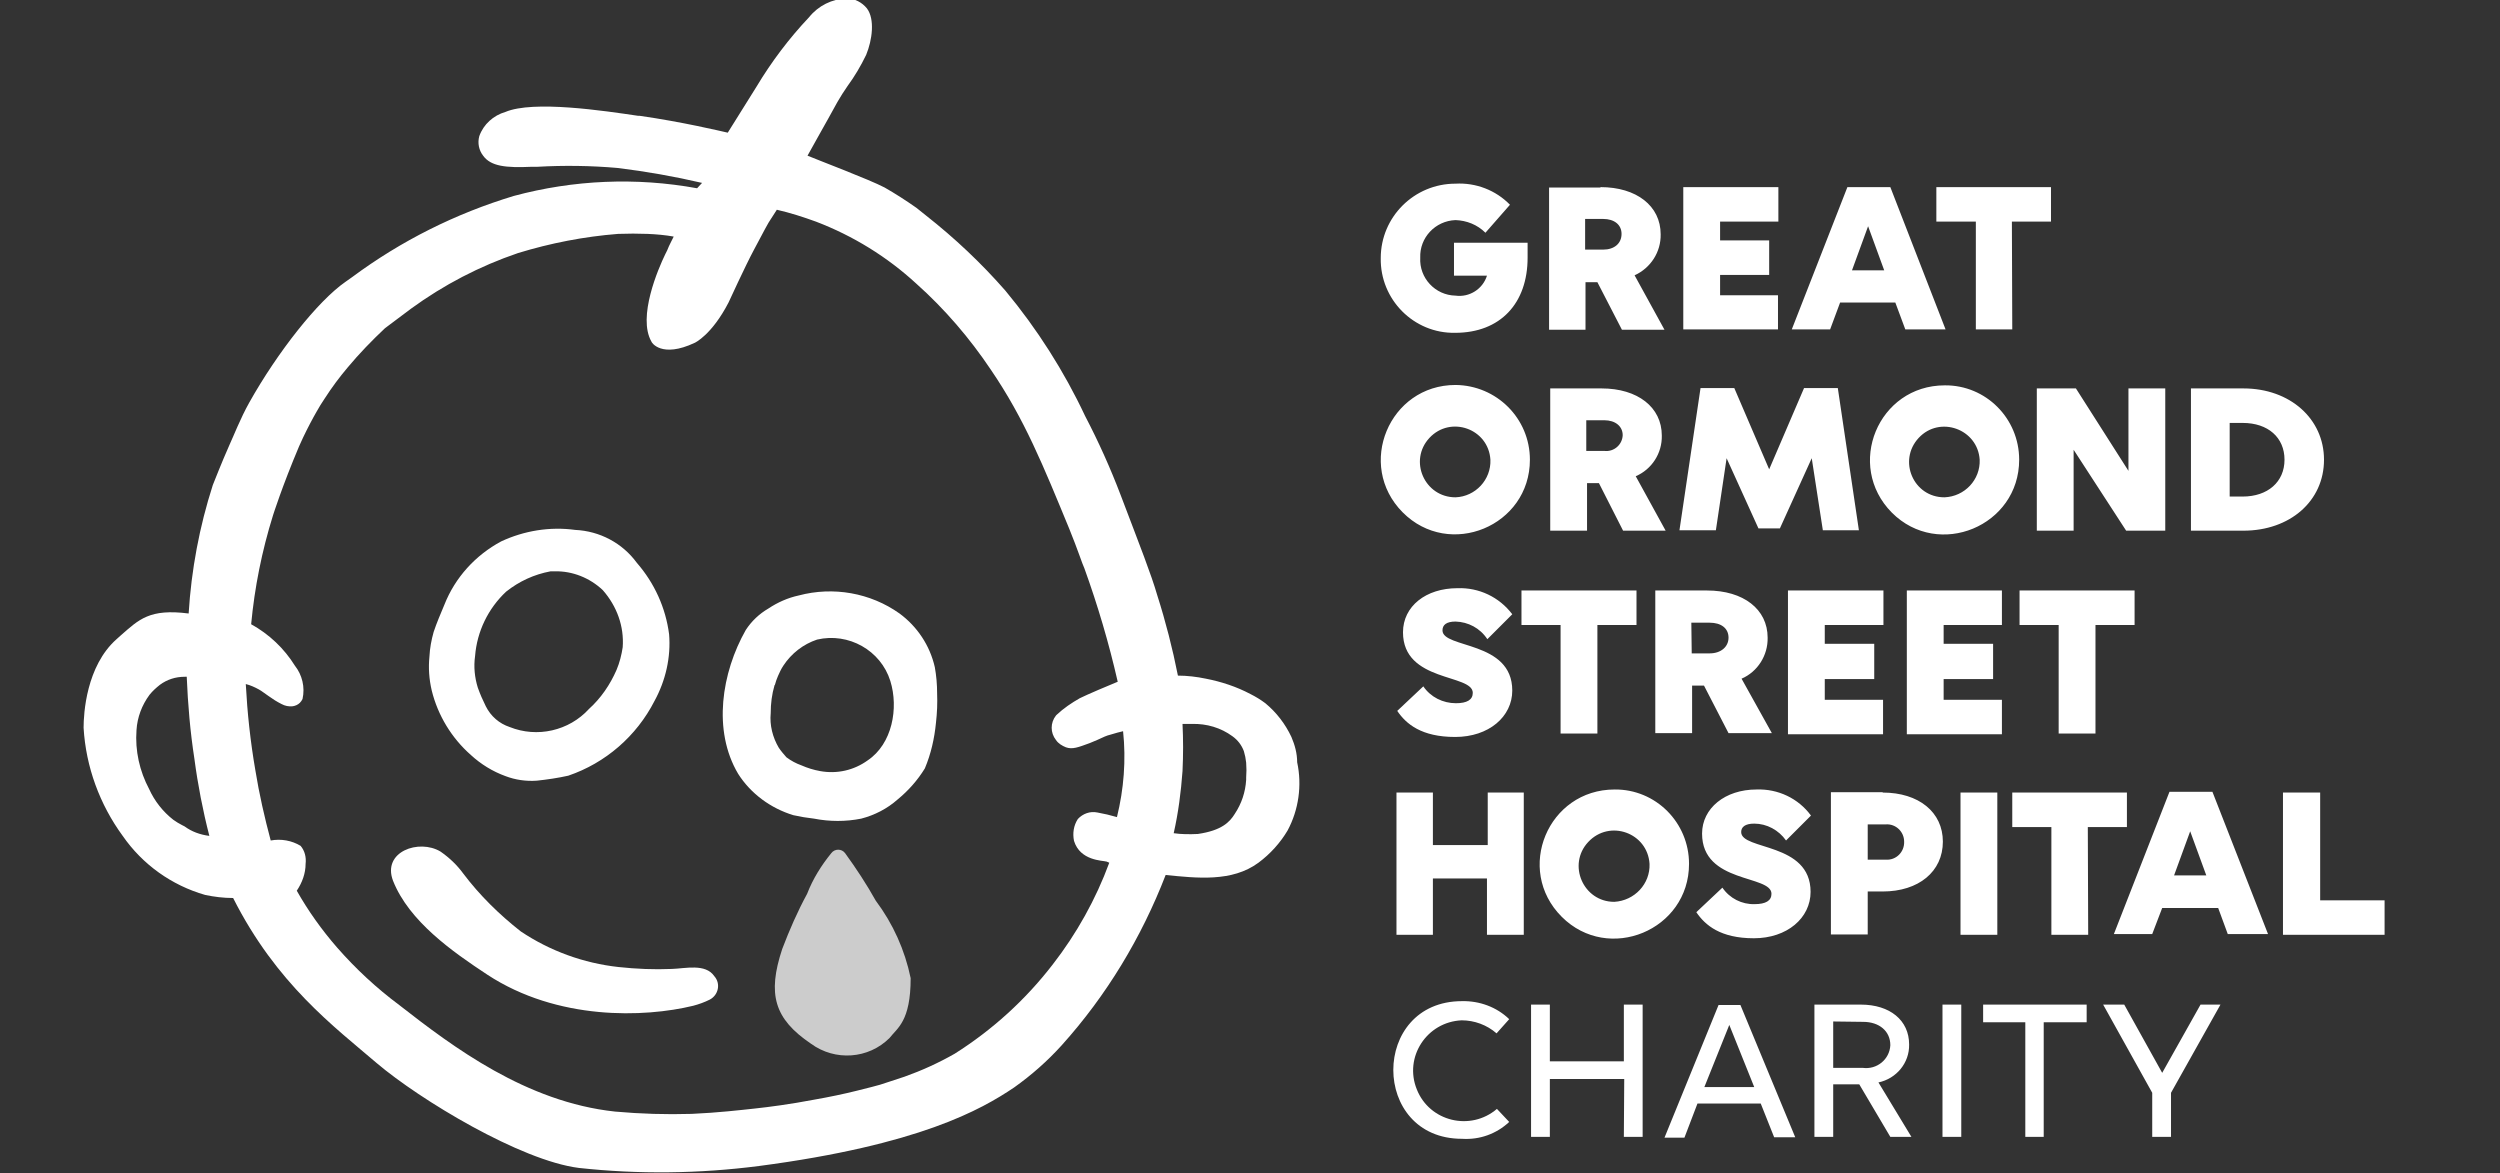 <?xml version="1.0" encoding="UTF-8"?>
<svg xmlns="http://www.w3.org/2000/svg" width="652" height="306" viewBox="0 0 652 306" fill="none">
  <rect x="0" y="0" width="652" height="306" fill="#333333" stroke="none"/>
  <g clip-path="url(#clip0_21_32)">
    <path d="M336.8 192.2C335.2 188.8 332.9 185.8 330 183.4C328.8 182.5 327.5 181.7 326.1 181C322.5 179.1 318.6 177.8 314.5 177C312.1 176.5 309.6 176.2 307.2 176.2C305.8 169.1 304 162.1 301.8 155.2C300.2 149.7 297.5 142.9 292.3 129.2C289.6 122.1 286.5 115.2 283 108.5C277.5 96.8 270.5 85.8 262.2 75.8C255.9 68.6 249 62.1 241.5 56.2L239 54.2C236.3 52.3 233.5 50.5 230.7 48.9C226.7 46.8 213.2 41.7 210.6 40.6C211.5 38.9 215.4 32.1 218.4 26.6C219.2 25.2 220.1 23.8 221 22.5C222.9 19.9 224.5 17.2 225.9 14.3C227.5 10.4 228.2 5 226.1 2.2C224.8 0.6 222.9 -0.4 220.8 -0.4C217 -0.3 213.4 1.5 211 4.5C205.8 10 201.2 16.1 197.3 22.6L189.8 34.6C188 34.2 178 31.8 166.8 30.2H166.4C157.6 28.9 139.1 26.1 131.8 29.2C128.7 30.1 126.1 32.4 125 35.5C124.5 37.3 124.9 39.2 126 40.6C128 43.4 132 43.8 138.6 43.5H140.1C147.1 43.1 154.1 43.2 161 43.8C168.4 44.7 175.8 46 183.1 47.7L181.8 49.1C165.9 46.2 149.6 46.9 134 51.1C118.8 55.7 104.6 62.8 91.8 72.3L90.1 73.5C82.9 78.5 72.4 91.8 65 105C62.7 109.1 60.8 114 59.9 115.9C57.6 121.1 56 125.3 55.5 126.5C52 137.4 49.9 148.6 49.2 160C39 158.7 36.3 161.5 31.4 165.8L30.4 166.7C22.5 173.7 21.8 186.1 21.8 189.8C22.4 200 26 209.8 32 218C37.2 225.5 44.8 230.9 53.5 233.4C55.9 233.9 58.3 234.2 60.8 234.2C72.1 256.6 87.2 267.8 98.3 277.3C109.5 286.8 135.8 302.7 151 304.6C166.6 306.3 182.3 306.1 197.9 304.1C239.7 298.6 255.9 289.4 264.5 283.6C269 280.4 273.2 276.7 276.9 272.6C288.6 259.6 297.7 244.5 304 228.2C312.1 229 321.3 230.1 328.2 225C331.3 222.7 333.9 219.8 335.8 216.6C338.7 211.2 339.6 204.8 338.3 198.8C338.3 196.5 337.7 194.3 336.8 192.2ZM308.4 188.8C309.2 188.8 310.1 188.8 310.9 188.8C314.7 188.7 318.4 189.8 321.4 192C322.8 193 323.8 194.3 324.4 195.9C324.7 196.9 324.9 197.9 325 198.9C325.1 200.2 325.1 201.5 325 202.8V203.4C324.8 206.6 323.8 209.6 322 212.3C320.7 214.4 318.6 216.6 312.4 217.5C310.3 217.6 308.1 217.6 306.1 217.3C307.3 212 308 206.6 308.4 201.1C308.6 196.9 308.6 192.8 308.4 188.8ZM79.7 225.3C79.9 223.6 79.5 221.9 78.4 220.6C76.1 219.2 73.3 218.7 70.6 219.2C69 213.2 67.6 207.1 66.6 200.9C65.3 193.4 64.5 185.9 64.1 178.4C65.3 178.7 66.4 179.2 67.5 179.8C68.4 180.3 68.8 180.7 70 181.5C71.1 182.3 72.2 183 73.4 183.6C74.3 184.1 75.3 184.3 76.3 184.2C77 184.1 77.7 183.8 78.2 183.3C78.5 183 78.7 182.7 78.9 182.3C79.6 179.2 78.8 176 76.9 173.6C74.1 169.1 70.2 165.4 65.5 162.8C66.4 153.2 68.3 143.7 71.2 134.4C71.2 134.4 73.6 126.8 78 116.4C79.4 113.2 80.9 110.4 80.9 110.4C81.5 109.3 82 108.3 82.6 107.3C83.2 106.2 83.9 105.1 84.7 103.9C86.5 101.1 88.5 98.4 90.7 95.8C93.7 92.2 97 88.8 100.4 85.6L107.2 80.5C115.7 74.3 125.1 69.4 135.1 66C143.6 63.4 152.3 61.7 161.2 61C163.8 60.9 166.4 60.9 168.9 61C171.2 61.1 173.5 61.3 175.7 61.7L175 63.1C174.6 63.8 174.3 64.6 174 65.3L173.5 66.3C171.7 70 166.2 82.7 169.9 89.1C169.9 89.3 172.5 93.5 181.2 89.4C181.2 89.4 185.6 87.4 190 78.9C190 78.9 194.4 69.3 196.6 65.2C198.7 61.2 200.7 57.5 200.8 57.5L202.6 54.7C206.1 55.5 209.5 56.6 212.8 57.8C222.5 61.5 231.4 67 239 74C246.4 80.6 252.9 88.2 258.4 96.4C267.2 109.3 272.1 121.5 278.9 138C281.1 143.4 282.3 147.2 282.8 148.2C286.3 157.9 289.2 167.7 291.5 177.8L286.5 179.9C284 181 282.8 181.5 281.6 182.1C279.5 183.3 277.4 184.7 275.6 186.4L275.4 186.6C273.9 188.5 273.9 191.1 275.4 193C276 193.9 277 194.5 278 194.9C279.7 195.5 281.2 194.9 284.2 193.8C285.5 193.3 286.8 192.7 288.1 192.1C288.6 191.9 289.1 191.7 289.6 191.6C290.9 191.2 292 190.9 292.9 190.7C293.7 198.2 293.1 205.8 291.3 213.1C289.6 212.6 287.9 212.2 286.2 211.9C284.3 211.5 282.4 212.2 281.1 213.6C280 215.3 279.7 217.3 280.1 219.3C281.7 224.5 287.5 224.4 288.6 224.7L289.3 225C285.8 234.5 280.8 243.5 274.5 251.6C267.4 260.8 258.8 268.6 249 274.8C244.8 277.2 240.4 279.2 235.9 280.8C233 281.8 230 282.7 229.5 282.9C228.9 283.1 226.5 283.7 223.3 284.5C220.1 285.3 216.3 286.1 212.3 286.8C206 288 200.6 288.7 196.9 289.1C193.2 289.5 187.2 290.2 180.4 290.5C173.7 290.7 167.1 290.5 160.4 289.9C137.2 287.4 118.2 273.1 104.1 262.1C98.2 257.7 92.8 252.7 87.9 247.1C83.9 242.5 80.4 237.6 77.4 232.3C78.8 230.2 79.7 227.8 79.7 225.3ZM54.6 218C52.2 217.7 50 216.9 48.1 215.5L47.5 215.2C46.7 214.8 45.9 214.3 45.2 213.8C42.5 211.7 40.3 208.9 38.9 205.8C36.4 201.1 35.2 195.8 35.6 190.4C35.8 187.1 37 183.9 39 181.2C39.8 180.2 40.7 179.4 41.7 178.6C43.6 177.2 45.8 176.5 48.2 176.5H48.7C49 183.7 49.6 190.8 50.7 197.9C51.6 204.7 52.9 211.4 54.6 218Z" fill="white"></path>
    <path d="M210.5 233.1C208 237.7 205.9 242.5 204 247.5C200.1 259.3 201.9 265.7 211.5 272.2C217.8 276.8 226.5 276.2 232 270.7C234 268.1 237.5 266.4 237.5 255.1C236 247.8 232.9 240.9 228.4 234.9C226 230.6 223.3 226.5 220.4 222.5C219.5 221.3 217.7 221.3 216.8 222.5C214.2 225.7 212 229.2 210.5 233.1Z" fill="white" fill-opacity="0.75"></path>
    <path d="M127.1 254.2C145.4 266.2 168.1 265.4 180.8 262.3C182.3 261.9 183.7 261.4 185.1 260.7C187.4 259.5 188 256.5 186.3 254.6C184 251.2 178.7 252.6 175.2 252.7C170.6 252.9 165.9 252.7 161.3 252.2C152.2 251.2 143.4 248 135.8 242.9C130.2 238.5 125.1 233.5 120.8 227.8C119.2 225.6 117.2 223.7 114.9 222.1C109.3 218.7 99.6 222.1 102.5 229.7C106.7 240.3 118 248.2 127.1 254.2ZM202.1 178.6C202.3 177.8 202.6 177 202.9 176.3C203.3 175.4 203.7 174.5 204.3 173.6C206.4 170.4 209.5 168 213.1 166.8C221.3 164.9 229.7 169.6 232.2 177.6C234.4 184.7 232.7 194 226.3 198.3C222.7 200.9 218.3 201.9 213.9 201.1C212.2 200.8 210.6 200.3 209 199.6C207.6 199.1 206.3 198.4 205.1 197.5C204.4 196.7 203.7 195.9 203.1 195C201.5 192.3 200.7 189.1 201 186C201 183.5 201.3 181.1 202 178.7M234.6 160C227 154.6 217.3 152.9 208.3 155.3C205.5 155.9 202.8 157.1 200.4 158.7C198 160.1 196 162 194.5 164.3C188.2 175.4 185.8 190.5 192.5 201.8C195.8 207 201 210.8 206.9 212.6C208.7 213 210.5 213.3 212.3 213.5C216.4 214.3 220.6 214.3 224.6 213.5C228.1 212.6 231.4 210.9 234.1 208.5C236.9 206.2 239.3 203.5 241.2 200.4C242.8 196.6 243.7 192.6 244.1 188.5C244.4 185.9 244.5 183.4 244.4 180.8C244.4 178.5 244.2 176.2 243.8 174C242.5 168.3 239.2 163.4 234.6 160ZM174.5 165.4C173.6 158.5 170.7 152.1 166.1 146.8C162.3 141.6 156.4 138.5 150 138.2C143.4 137.3 136.7 138.4 130.7 141.2C124 144.8 118.7 150.6 115.9 157.7C114.9 160.1 113.9 162.4 113.1 164.8C112.5 166.9 112.1 169.1 112 171.2C111.7 174.2 111.9 177.1 112.6 180.1C114.2 186.6 117.8 192.5 122.8 196.9C125.4 199.3 128.5 201.2 131.8 202.4C134.4 203.4 137.2 203.8 140 203.6C142.8 203.3 145.5 202.9 148.2 202.3C157.9 199 166 192 170.7 182.8C173.6 177.5 175 171.4 174.5 165.4ZM162.4 168.8C162.1 170.8 161.6 172.8 160.8 174.7C159.1 178.6 156.7 182.1 153.6 184.9C148.4 190.6 140.1 192.5 132.9 189.6C130.2 188.7 128 186.8 126.7 184.2C125.9 182.6 125.2 181 124.6 179.3C123.8 176.7 123.5 173.9 123.9 171.1C124.4 164.7 127.3 158.7 132 154.3C135.4 151.6 139.3 149.8 143.6 149H144.7C149.3 148.9 153.8 150.7 157.2 153.9C160.9 158.1 162.8 163.4 162.4 168.8Z" fill="white"></path>
    <path d="M398.4 63.5V67.2C398.4 79.1 391.3 86.8 379.5 86.8C368.7 87 359.9 78.1 360.1 67.3C360.1 56.6 368.8 47.9 379.6 47.9C384.9 47.6 390.1 49.6 393.8 53.4L387.4 60.7C385.3 58.6 382.5 57.5 379.6 57.4C374.3 57.6 370.2 62 370.4 67.2C370.1 72.5 374.3 77 379.6 77.1C383.2 77.6 386.7 75.4 387.8 71.9H379.2V63.3H398.4V63.5ZM417.4 48.8C426.8 48.8 433.1 53.7 433.1 61.1C433.2 65.7 430.5 69.9 426.3 71.8L434.1 86H423L416.6 73.6H413.5V86H404V48.9H417.4V48.8ZM413.4 65.1H418.1C421 65.1 422.9 63.5 422.9 61C422.9 58.6 421 57.1 418.1 57.1H413.4V65.1ZM463.8 48.8V57.8H448.6V62.7H461.4V71.7H448.6V77H463.7V85.9H439V48.8H463.8ZM479.9 78.9L477.3 85.9H467.3L481.8 48.8H493L507.4 85.9H496.9L494.3 78.9H479.9ZM483 70.5H491.4L487.2 59L483 70.5ZM524.8 85.9H515.3V57.8H505V48.8H534.9V57.8H524.7L524.8 85.9ZM399 119.9C399 137.2 378 145.9 365.8 133.6C353.6 121.3 362.3 100.4 379.6 100.4C390.3 100.5 399 109.1 399 119.9ZM388.7 119.9C388.2 111.8 378.3 108.3 372.8 114.2C367.3 120.1 371.5 129.7 379.6 129.7C384.8 129.5 388.9 125.1 388.7 119.9ZM417.7 101.3C427.1 101.3 433.4 106.2 433.4 113.6C433.5 118.2 430.8 122.4 426.6 124.2L434.4 138.4H423.3L417 126H413.9V138.4H404.3V101.3H417.7ZM413.7 117.6H418.4C420.9 117.9 423.1 116 423.2 113.5C423.2 111.2 421.3 109.6 418.4 109.6H413.7V117.6ZM458.6 137.8L450.3 119.5L447.5 138.3H438L443.5 101.2H452.3L461.4 122.4L470.5 101.2H479.3L484.8 138.3H475.4L472.5 119.5L464.2 137.8H458.6ZM526.6 119.9C526.6 137.2 505.6 145.9 493.4 133.7C481.2 121.4 489.8 100.5 507.2 100.5C517.9 100.4 526.6 109.1 526.6 119.9ZM516.3 119.9C515.8 111.9 505.9 108.3 500.4 114.2C494.9 120.1 499 129.7 507.1 129.7C512.4 129.5 516.5 125.1 516.3 119.9ZM540.8 138.4H531.2V101.3H541.4L555.1 122.8V101.3H564.7V138.4H554.5L540.8 117.3V138.4ZM585.1 101.3C597.2 101.3 606.1 109.2 606.1 119.9C606.1 130.7 597.2 138.4 585.1 138.4H571.4V101.3H585.1ZM581.5 129.5H584.9C591.4 129.5 595.8 125.7 595.8 119.9C595.8 114.1 591.5 110.3 584.9 110.3H581.5V129.5ZM379.6 162.1C377.2 162.1 376.2 163 376.2 164.4C376.2 169.2 394.4 167 394.4 180.1C394.4 186.9 388.3 192.2 379.5 192.2C370.7 192.2 366.7 188.8 364.4 185.4L371.2 179C373.1 181.8 376.3 183.4 379.7 183.4C382.6 183.4 384.1 182.5 384.1 180.7C384.1 175.7 365.9 178 365.9 164.9C365.9 158.1 371.9 153.4 380.1 153.4C385.7 153.2 391 155.7 394.4 160.2L387.9 166.7C386 163.8 382.9 162.2 379.6 162.1ZM416.6 191.3H407V163H396.8V154H426.8V163H416.6V191.3ZM445.2 154C454.7 154 461 158.9 461 166.3C461.1 170.9 458.4 175.2 454.2 177L462.1 191.2H450.8L444.4 178.8H441.3V191.2H431.7V154H445.2ZM441.2 170.4H445.9C448.8 170.4 450.8 168.7 450.8 166.3C450.8 163.8 448.8 162.4 445.9 162.4H441.1L441.2 170.4ZM491.2 154V163H475.9V167.9H488.8V177.1H475.9V182.5H491.1V191.5H466.3V154H491.2ZM522.1 154V163H506.9V167.9H519.8V177.1H506.9V182.5H522.1V191.5H497.3V154H522.1ZM546.5 191.3H536.9V163H526.7V154H556.7V163H546.5V191.3ZM373.7 229.1V243.8H364.2V206.7H373.7V220.4H388V206.7H397.4V243.8H387.8V229.1H373.7ZM440.5 225.3C440.5 242.6 419.5 251.3 407.3 239.1C395 226.8 403.7 205.9 421.1 205.9C431.8 205.8 440.5 214.5 440.5 225.3ZM430.2 225.3C429.7 217.2 419.8 213.6 414.2 219.6C408.7 225.5 412.9 235.2 421 235.2C426.3 234.9 430.4 230.5 430.2 225.3ZM457.5 214.8C455.1 214.8 454.1 215.7 454.1 217C454.1 221.8 472.2 219.6 472.2 232.6C472.2 239.4 466.1 244.7 457.4 244.7C448.7 244.7 444.7 241.3 442.4 237.9L449.2 231.5C451.1 234.3 454.3 235.9 457.6 235.8C460.5 235.8 462 234.9 462 233.1C462 228.1 443.9 230.5 443.9 217.4C443.9 210.8 449.9 205.9 458.1 205.9C463.7 205.7 469 208.2 472.3 212.7L465.8 219.2C463.9 216.5 460.8 214.8 457.5 214.8ZM491 206.7C500.4 206.7 506.7 211.8 506.7 219.5C506.7 227.3 500.4 232.5 491 232.5H487.1V243.7H477.5V206.6H491V206.7ZM487.1 224.2H491.8C494.5 224.4 496.7 222.2 496.6 219.5C496.6 216.9 494.4 214.8 491.8 215H487.1V224.2ZM511.3 243.8H520.9V206.7H511.3V243.8ZM544.6 243.8H535V215.7H524.8V206.7H554.7V215.7H544.5L544.6 243.8ZM563.9 236.8L561.3 243.6H551.3L565.8 206.5H577L591.5 243.6H581L578.5 236.8H563.9ZM567 228.3H575.4L571.2 216.8L567 228.3ZM605.1 206.7V234.8H621.9V243.8H595.4V206.7H605.1ZM390.3 269.5C387.8 267.3 384.5 266.1 381.2 266.1C372.1 266.5 366.1 275.7 369.5 284.1C372.8 292.5 383.5 295.1 390.4 289.2L393.6 292.6C390.3 295.7 385.9 297.3 381.3 297C357.4 297 357.4 261.1 381.3 261.1C385.8 261 390.3 262.6 393.6 265.8L390.3 269.5ZM423.6 281.4H404.2V296.5H399.3V262H404.2V276.8H423.5V262H428.4V296.5H423.5L423.6 281.4ZM459.2 287.8H442.7L439.3 296.7H434.1L448.2 262.1H453.9L468.2 296.6H462.7L459.2 287.8ZM451 267.3L444.5 283.5H457.5L451 267.3ZM473.2 262H485.3C492.9 262 497.9 266.1 497.9 272.4C498 277.2 494.6 281.3 489.9 282.3L498.5 296.5H493L484.9 282.8H478.1V296.5H473.2V262ZM478.1 266.4V278.5H485.8C489.5 279 492.8 276.3 493 272.6C493 268.9 490.1 266.5 485.9 266.5L478.1 266.4ZM506.6 296.5H511.5V262H506.6V296.5ZM533 266.6V296.5H528.2V266.6H517.2V262H544.2V266.6H533ZM561.3 285L548.5 262H554L563.9 279.8L573.9 262H579.1L566.2 285V296.5H561.3V285Z" fill="white"></path>
  </g>
  <defs>
    <clipPath id="clip0_21_32">
      <rect width="652" height="306" fill="white"></rect>
    </clipPath>
  </defs>
</svg>
